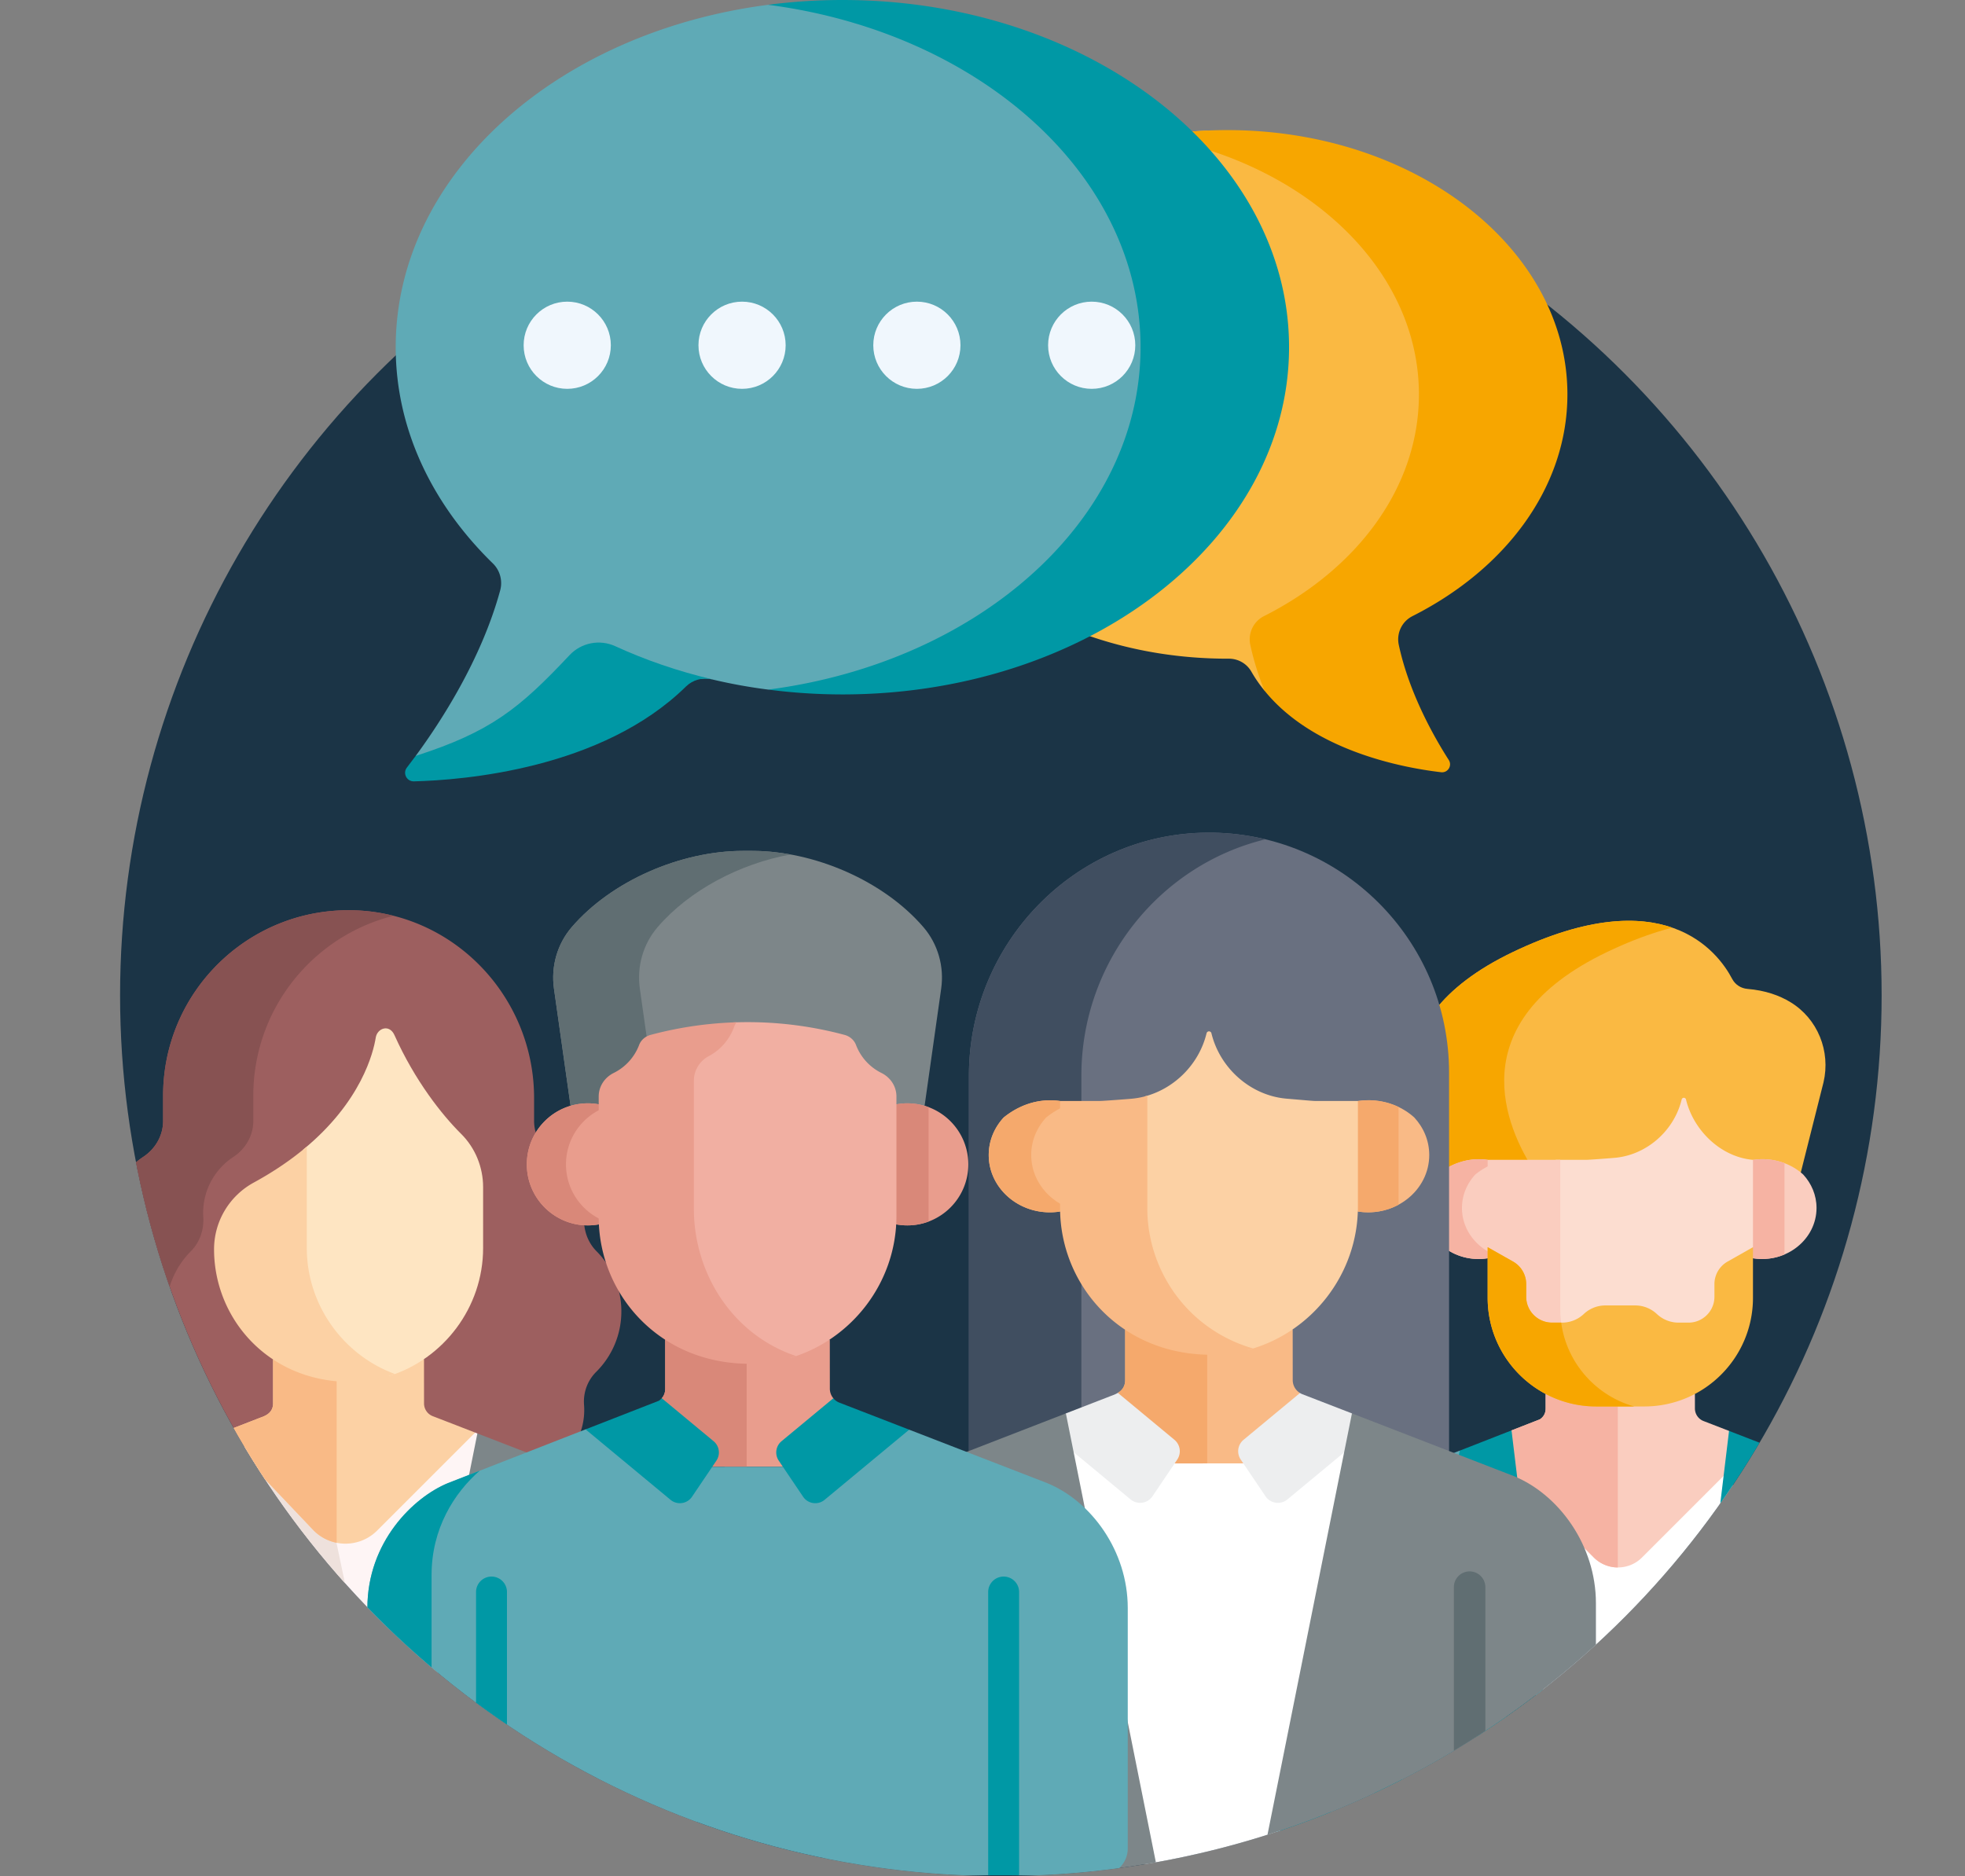 <svg id="Layer_1" data-name="Layer 1" xmlns="http://www.w3.org/2000/svg" xmlns:xlink="http://www.w3.org/1999/xlink" viewBox="0 0 14246.96 13603.46"><rect x="0" y="0" width="14246.96" height="13603.46" fill="#808080" stroke="none"/><defs><style>.cls-1{fill:none;}.cls-2{fill:#1b3446;}.cls-3{clip-path:url(#clip-path);}.cls-4{clip-path:url(#clip-path-2);}.cls-5{fill:#fab942;}.cls-6{fill:#f7a600;}.cls-7{fill:#facdbf;}.cls-8{fill:#f6b3a3;}.cls-9{fill:#fff;}.cls-10{fill:#fcddd0;}.cls-11{fill:#5faab6;}.cls-12{fill:#0098a5;}.cls-13{clip-path:url(#clip-path-3);}.cls-14{fill:#697080;}.cls-15{fill:#404e60;}.cls-16{fill:#f9ba86;}.cls-17{fill:#f5a96c;}.cls-18{fill:#edeeef;}.cls-19{fill:#fcd1a4;}.cls-20{fill:#7d8689;}.cls-21{fill:#606e72;}.cls-22{clip-path:url(#clip-path-4);}.cls-23{fill:#9d5f5f;}.cls-24{fill:#875252;}.cls-25{fill:#fef5f5;}.cls-26{fill:#eee1dc;}.cls-27{fill:#fee5c2;}.cls-28{fill:#e99d8d;}.cls-29{fill:#d98879;}.cls-30{fill:#f1afa2;}.cls-31{fill:#f0f7fd;}</style><clipPath id="clip-path" transform="translate(-115.63 -343.91)"><circle class="cls-1" cx="7372.19" cy="7561.43" r="6385.94"/></clipPath><clipPath id="clip-path-2" transform="translate(-115.63 -343.91)"><rect class="cls-1" x="9355.7" y="7020.54" width="5015.66" height="6734.31"/></clipPath><clipPath id="clip-path-3" transform="translate(-115.63 -343.91)"><rect class="cls-1" x="6065.92" y="6381.38" width="5630.63" height="7560.01"/></clipPath><clipPath id="clip-path-4" transform="translate(-115.63 -343.91)"><rect class="cls-1" x="106.69" y="6943.94" width="5072.71" height="6810.91"/></clipPath></defs><circle class="cls-2" cx="7256.57" cy="7217.52" r="6385.94"/><g class="cls-3"><g class="cls-4"><path class="cls-5" d="M13096.68,7610.44c-80.14-48.64-182-85.16-311.22-95.91-47-3.91-89-30.69-110.9-72.55-103.72-197.77-495.9-718.2-1589.39-195-1076.61,515.23-731.42,1278.5-522.69,1594.59l30,55.07H11815.3l470-335.33,446,284.3,381.37,51,59.4-51L13336.73,8192c52.89-225.25-42.12-461.58-240-581.54Zm0,0" transform="translate(-115.63 -343.91)"/><path class="cls-6" d="M11767.22,7247c175.16-83.78,332.24-140.7,473.08-176.6-247.64-85.57-616.19-81.25-1155.13,176.6-1076.61,515.23-731.42,1278.5-522.69,1594.59l30,55.07h682l-29.93-55.07c-208.73-316.09-554-1079.36,522.7-1594.59Zm0,0" transform="translate(-115.63 -343.91)"/></g><path class="cls-7" d="M13189.24,8860.24c-83.23-75.36-212.16-127.9-363.35-106.38h-.55l-45.77,44.59v636.89l45.77,32.48c245.17,38.23,460.76-139.55,460.76-364.94,0-92.89-36.65-177.63-96.86-242.64Zm0,0" transform="translate(-115.63 -343.91)"/><path class="cls-8" d="M13054,8778.11c-66.45-25.15-143.79-36.25-228.12-24.18h-.55l-45.77,44.52v636.89l45.77,32.55c81.87,12.73,160.29,1.29,228.67-27.82Zm0,0" transform="translate(-115.63 -343.91)"/><path class="cls-7" d="M10901.72,8753.93h-.55c-148.45-20.77-274.3,34.11-363.49,106.52l-.06.07c-60.08,64.94-96.66,149.61-96.66,242.36,0,225.39,215.59,403.22,460.76,365l46.38-21.24V8787.49l-46.38-33.23Zm0,0" transform="translate(-115.63 -343.91)"/><path class="cls-8" d="M10715.38,9102.88c0-92.75,36.52-177.42,96.6-242.36.07,0,.07-.07.14-.07a514.32,514.32,0,0,1,130-77.27l-40.42-28.92v-.4h-.55c-148.45-20.7-274.3,34.11-363.49,106.59l-.06.07c-60.08,64.94-96.66,149.61-96.66,242.36,0,225.39,215.59,403.17,460.76,365l46.38-21.31v-6.24c-136.74-58-232.72-187.09-232.72-337.46Zm0,0" transform="translate(-115.63 -343.91)"/><path class="cls-9" d="M12626.54,11010.41l-14.05,8.16-591.6,591.6c-96.59,96.59-253.2,96.59-349.73,0l-551.81-551.74-26-23.36-31.38,24.39,312.94,2635.1,66.78,60.29h843.65l69.73-64.8,329.72-2631.95Zm0,0" transform="translate(-115.63 -343.91)"/><path class="cls-10" d="M12825.34,8753.93c-224.56-19.05-418.91-200.31-480.29-417.13-1.84-6.71-3.63-13.43-5.28-20.29a16.17,16.17,0,0,0-31.51,0q-2.45,10.4-5.33,20.56c-62,218.6-259,385.48-485.58,402.81,13.58-1-170.91,14.05-203.73,14.05h-218.46v1211h1199.25l13.56-377.12L12770.54,9473l54.8-85.56V8753.93Zm0,0" transform="translate(-115.63 -343.91)"/><path class="cls-7" d="M11428.18,9837.06V8753.93h-526.46v633.53l39.6,85.56,159.2,108,64.4,383.91h274.7a728.79,728.79,0,0,1-11.44-127.83Zm0,0" transform="translate(-115.63 -343.91)"/><path class="cls-11" d="M13833.6,11177.23c-37.06-14.4-446-172.71-807.33-312.68l-88.58,47.76L12608,13595.18l83,159.67h1495.31c97.42,0,176.34-78.91,176.34-176.26V11997.71c0-374.25-239.63-701.42-529-820.48Zm0,0" transform="translate(-115.63 -343.91)"/><path class="cls-11" d="M11137.79,13642.58l-325.2-2635.47-111.8-142.56-.68-2.38-806.65,315.06c-226.12,93.08-528.92,385.87-528.92,820.48v1580.88a176.26,176.26,0,0,0,176.27,176.26h1495.31Zm0,0" transform="translate(-115.63 -343.91)"/><path class="cls-12" d="M9764.2,13578.59V11821c0-354.43,201.46-614.54,398.5-749l-269.24,105.17c-226.12,93.08-528.92,385.87-528.92,820.48v1580.88a176.26,176.26,0,0,0,176.27,176.26h399.72c-97.42,0-176.33-78.91-176.33-176.26Zm0,0" transform="translate(-115.63 -343.91)"/><path class="cls-7" d="M12651.88,10719.54c-101.17-39.13-171-66.19-185-71.59a97.79,97.79,0,0,1-62.47-91l-.07-105.35-60.56-45.23h-977.84l-43.77,44.88v105.08c0,40.29-19.4,64.07-41.72,79.2l-205.66,80.29-25.06,46.24,25.06,283.41,44.66,40,551.74,551.81c96.6,96.52,253.14,96.52,349.73,0l591.6-591.6,39.39-22.75,32.89-262Zm0,0" transform="translate(-115.63 -343.91)"/><path class="cls-8" d="M11845.31,10406.39h-479.4l-43.77,44.88v105.08c0,40.29-19.4,64.07-41.72,79.2l-205.66,80.29-25.06,46.24,25.06,283.41,44.66,40,551.74,551.81a246.32,246.32,0,0,0,174.15,72.34Zm0,0" transform="translate(-115.63 -343.91)"/><path class="cls-12" d="M10282,13754.85V11893.92a101.62,101.62,0,1,0-203.24,0v1860.93Zm0,0" transform="translate(-115.63 -343.91)"/><path class="cls-12" d="M13648.35,13754.85V11893.92a101.62,101.62,0,1,0-203.24,0v1860.93Zm0,0" transform="translate(-115.63 -343.91)"/><path class="cls-5" d="M12545.91,9655v91.58c0,103.72-84.13,187.77-187.85,187.77h-72.48a228.85,228.85,0,0,1-156.94-62.25,228.54,228.54,0,0,0-156.87-62.35h-216.48a228.22,228.22,0,0,0-156.87,62.35,228.81,228.81,0,0,1-156.87,62.25H11369c-103.72,0-187.85-84-187.85-187.77V9655a187.77,187.77,0,0,0-95.36-163.46l-184.07-104.12v366.77c0,435.21,352.86,788.08,788.09,788.08h347.44c435.3,0,788.09-352.87,788.09-788.08V9387.46l-184.07,104.12a187.77,187.77,0,0,0-95.36,163.46Zm0,0" transform="translate(-115.63 -343.91)"/><path class="cls-6" d="M11434.9,9934.39H11369c-103.72,0-187.85-84-187.85-187.77V9655a187.77,187.77,0,0,0-95.36-163.46l-184.07-104.12v366.77c0,435.21,352.79,788.08,788.09,788.08h274.49c-277.86-77.82-490.22-316.36-529.4-607.92Zm0,0" transform="translate(-115.63 -343.91)"/><path class="cls-12" d="M10611.4,12057.72a73.88,73.88,0,0,1,14.67-64.89l133.09-161.18a73.68,73.68,0,0,0-9.18-103.24L10575.77,11581a73.78,73.78,0,0,1-24.24-73l148.58-645.79c140.09-54.26,273.26-107.08,374.65-146.33l367,3038.94h-405.62Zm0,0" transform="translate(-115.63 -343.91)"/><path class="cls-12" d="M13115.66,12057.72a73.88,73.88,0,0,0-14.67-64.89l-133.09-161.18a73.68,73.68,0,0,1,9.18-103.24l174.21-147.42a73.78,73.78,0,0,0,24.24-73l-149.26-643.48c-140.11-54.24-273.07-105.69-374.46-145l-366.49,3035.31h405.62Zm0,0" transform="translate(-115.63 -343.91)"/><g class="cls-13"><path class="cls-14" d="M8868.25,6381.46c-959.85,7-1727.66,802.58-1727.66,1762.41v2721.27l119.42,90.13h3218.22l143.66-89.9V8122c0-965.69-786.26-1747.64-1753.64-1740.57Zm0,0" transform="translate(-115.63 -343.91)"/><path class="cls-15" d="M7956,8143.87c0-824.34,566.34-1527.46,1334.21-1714a1742.78,1742.78,0,0,0-422-48.37c-959.85,7-1727.66,802.58-1727.66,1762.41v2721.27l119.42,90.13h815.42L7956,10865.14Zm0,0" transform="translate(-115.63 -343.91)"/></g><path class="cls-16" d="M7801.5,8327.3h-.61c-166.74-23.31-307.94,38.29-408.07,119.58a.2.2,0,0,1-.13.08c-67.38,72.9-108.44,168-108.44,272.08,0,253.18,242.39,452.89,517.88,409.68l28.6-74.84v-687l-29.23-38.77Zm0,0" transform="translate(-115.63 -343.91)"/><path class="cls-17" d="M7592.32,8719c0-104.13,41-199.18,108.44-272.08.07,0,.07-.08.15-.08a579.73,579.73,0,0,1,129.82-80l-29.23-38.77v-.84H7801c-166.74-23.23-308,38.29-408.07,119.66a.2.2,0,0,0-.14.08c-67.45,72.9-108.51,168-108.51,272.08,0,253.18,242.39,452.89,517.88,409.6L7820,9082c-135.35-71-227.64-206.72-227.64-362.92Zm0,0" transform="translate(-115.63 -343.91)"/><path class="cls-16" d="M10369.5,8446.64c-93.44-84.65-238.18-143.58-407.91-119.42H9961l-58.9,59.91,17.68,689.51,40.3,52c275.62,43.45,518.17-156.28,518.17-409.6,0-104.29-41.14-199.42-108.73-272.4Zm0,0" transform="translate(-115.63 -343.91)"/><path class="cls-17" d="M10255.53,8370.83c-82.37-39.46-182.74-59.46-293.94-43.53H9961l-58.9,59.83,17.68,689.59,40.3,51.92c107.75,17,210.4-3.31,295.47-49.3V8370.83Zm0,0" transform="translate(-115.63 -343.91)"/><path class="cls-9" d="M9246.46,13941.39l109.21-113.65,579-3004.28H7801.5L8405,13850.57l109.9,90.82Zm0,0" transform="translate(-115.63 -343.91)"/><path class="cls-16" d="M9488.4,10351.41l-.31-367.82-95.66-22.07h-1078l-41,24.22v365c0,49-25.54,76.29-53.14,93a.08.08,0,0,1,.08-.08l-.08,68L8642,10842.46l-35.46,69.75,25.75,43h498l54.3-60.76-43.06-52L9541,10496.39v-51.76a109.44,109.44,0,0,1-52.61-93.22Zm0,0" transform="translate(-115.63 -343.91)"/><path class="cls-17" d="M8868.09,9961.52H8314.46l-41,24.22v365c0,49.06-25.54,76.29-53.14,93a.08.08,0,0,0,.08-.08l-.08,68,421.75,330.85-35.54,69.75,25.75,43.06,235.8-.08Zm0,0" transform="translate(-115.63 -343.91)"/><path class="cls-18" d="M9917.69,10592.58c-192.43-74.51-337.09-130.51-359.16-139a113,113,0,0,1-17.52-8.92l-409.07,339.22a107.87,107.87,0,0,0-20.59,143.42l179.94,266.49c35.7,52.82,109.21,63.36,158.27,22.68l411.53-341.22,34.59-18.47,39-225.32Zm0,0" transform="translate(-115.63 -343.91)"/><path class="cls-18" d="M8630.62,10783.85l-410.21-340.22c-19.77,12-40.54,18.6-53.93,23.76-7.14,2.78-139.58,54.14-322.91,125.19l-23,30.62,33,229.4L7900,10874l412.91,342.46a108,108,0,0,0,158.35-22.68l179.86-266.49a107.86,107.86,0,0,0-20.51-143.42Zm0,0" transform="translate(-115.63 -343.91)"/><path class="cls-19" d="M9668,8327.3c-33.84,0-36.38-.93-223.94-16.86-259.4-22-483-218.86-545.11-474.19a18.11,18.11,0,0,0-35.3,0c-54.36,224.34-232.31,400.68-446.89,457.52v806.42c0,456.81,287.72,881.55,750.37,1031.21,455.73-122.83,793.88-546,793.88-1038.83V8327.3Zm0,0" transform="translate(-115.63 -343.91)"/><path class="cls-16" d="M8434,9103v-814.1a578,578,0,0,1-121.51,22.6c15.16-1.16-191.88,15.69-228.71,15.69H7801.5V9103c0,554.87,433.75,1062.12,1090.8,1064.36a1041.82,1041.82,0,0,0,308.47-45.69C8729.06,9985.28,8434,9560.46,8434,9103Zm0,0" transform="translate(-115.63 -343.91)"/><path class="cls-20" d="M7843.57,10592.58c-436.51,169.28-1161.88,450.43-1173.95,455.14-253.85,104.5-593.77,433.19-593.77,921.08v1774.71c0,109.29,88.59,197.88,197.88,197.88H8514.88Zm0,0" transform="translate(-115.63 -343.91)"/><path class="cls-20" d="M9917.69,10592.58l-671.23,3348.81h2242.3c109.28,0,197.87-88.59,197.87-197.88V11968.8c0-420.13-268.93-787.36-593.77-921.08-51.37-19.84-737.06-285.47-1175.17-455.14Zm0,0" transform="translate(-115.63 -343.91)"/><path class="cls-21" d="M7105.74,13941.39v-2089.1a114.08,114.08,0,1,0-228.16,0v2089.1Zm0,0" transform="translate(-115.63 -343.91)"/><path class="cls-21" d="M10884.9,13941.39v-2089.1a114.08,114.08,0,1,0-228.16,0v2089.1Zm0,0" transform="translate(-115.63 -343.91)"/><path class="cls-21" d="M6583.41,11865.44c0-445.9,246.63-767.36,464.43-964.39l-378.22,146.67c-253.85,104.5-593.77,433.19-593.77,921.08v1774.71c0,109.29,88.59,197.88,197.88,197.88h309.68V11865.44Zm0,0" transform="translate(-115.63 -343.91)"/><g class="cls-22"><path class="cls-23" d="M4620.69,9852.91c0-170.24-68.8-324.39-180.06-436.22-64.87-65.13-95.76-156.43-90-248.1q1-15.2,1-30.49c0-169.33-86.95-318.43-218.66-404.89-88.9-58.41-145-155.13-145-261.41V8305.72c0-741.54-593.2-1356.3-1334.83-1361.71-747.35-5.55-1354.91,598.69-1354.91,1344.8v183c0,106.28-56.12,203-145,261.41C1021.44,8819.67,934.5,8968.7,934.5,9138.1c0,10.25.33,20.36,1,30.49,5.68,91.67-25.22,183-90,248.1-111.33,111.83-180.14,266-180.14,436.22,0,171.34,69.71,326.32,182.23,438.29,63.54,63.25,95.12,150.27,88.33,239.64a490,490,0,0,0,1.38,89.33c14.83,139.6,90.36,261.26,198.57,339.62l78.43,75.81h2812l123.75-75.74c108.35-78.29,183.87-200,198.7-339.76a487.47,487.47,0,0,0,1.38-89.26c-6.79-89.37,24.82-176.46,88.35-239.64,112.58-112,182.21-267,182.21-438.29Zm0,0" transform="translate(-115.63 -343.91)"/><path class="cls-24" d="M1591.31,10620.17a488.14,488.14,0,0,1-1.32-89.33c6.73-89.37-24.81-176.39-88.34-239.64-112.51-112-182.21-267-182.21-438.29,0-170.24,68.8-324.39,180.06-436.22,64.87-65.13,95.76-156.43,90-248.1-.64-10.13-.91-20.24-.91-30.49,0-169.33,87-318.35,218.66-404.89,88.83-58.41,144.94-155.13,144.94-261.41v-183c0-629.44,432.48-1157.94,1016.46-1304.48A1323.36,1323.36,0,0,0,2653.15,6944c-747.42-5.55-1355,598.69-1355,1344.8v183c0,106.28-56.12,203-145,261.41C1021.44,8819.67,934.5,8968.7,934.5,9138.1c0,10.25.33,20.36,1,30.49,5.68,91.67-25.22,183-90,248.1-111.33,111.83-180.14,266-180.14,436.22,0,171.34,69.71,326.32,182.23,438.29,63.54,63.25,95.12,150.27,88.33,239.64a490,490,0,0,0,1.38,89.33c14.83,139.6,90.36,261.26,198.57,339.62l78.43,75.81h654l-78.43-75.81c-108.21-78.36-183.73-200-198.56-339.62Zm0,0" transform="translate(-115.63 -343.91)"/></g><path class="cls-25" d="M3576.79,10737.87c-5.48-2.08-10.74-4.15-16.15-6.23l-114.46,50.45-835.91,694.28L1804,10756.94l-86.4-22.74c-3.17,1.26-6.22,2.43-9.42,3.67l-40.53,64.72,525.72,2809.32,119.6,142.94h659.1l57.29-64.08,613.23-2869.89Zm0,0" transform="translate(-115.63 -343.91)"/><path class="cls-26" d="M2556.51,11537.21v-108.78L1804,10756.94l-86.4-22.67c-3.17,1.19-6.22,2.36-9.42,3.6l-40.53,64.72L2193.38,13612l119.6,142.87h659.1l40.46-45.24Zm0,0" transform="translate(-115.63 -343.91)"/><path class="cls-19" d="M3253.22,10612.61a98.91,98.91,0,0,1-63.18-92l-.28-321.67-143.28-23.29H2163.32l-67.83,25.29v319c0,75.74-67.56,94-96.31,105.11-6.72,2.57-108.21,41.91-281.57,109.12l672.54,707.68c127.07,127.06,333.12,127.06,460.25,0l710.24-710.24c-165.24-64-288.16-111.61-307.42-119Zm0,0" transform="translate(-115.63 -343.91)"/><path class="cls-16" d="M2556.51,11530.83v-1355.2H2163.32l-67.83,25.29v319c0,75.74-67.56,94-96.31,105.11-6.72,2.57-108.21,41.91-281.57,109.12l672.54,707.68a322.91,322.91,0,0,0,166.36,89Zm0,0" transform="translate(-115.63 -343.91)"/><path class="cls-20" d="M1708.19,10737.87c-393.26,152.5-1046.75,405.87-1057.62,410-228.7,94.14-534.94,390.33-534.94,829.81v1598.86a178.26,178.26,0,0,0,178.27,178.27H2313Zm0,0" transform="translate(-115.63 -343.91)"/><path class="cls-20" d="M3576.79,10737.87l-604.71,3017H4992.19c98.52,0,178.34-79.81,178.34-178.27V11977.72c0-378.5-242.35-709.35-535-829.81-46.28-17.88-664-257.19-1058.73-410Zm0,0" transform="translate(-115.63 -343.91)"/><path class="cls-21" d="M1043.47,13754.85v-1882.1a102.78,102.78,0,1,0-205.55,0v1882.1Zm0,0" transform="translate(-115.63 -343.91)"/><path class="cls-21" d="M4448.17,13754.85v-1882.1a102.78,102.78,0,1,0-205.56,0v1882.1Zm0,0" transform="translate(-115.63 -343.91)"/><path class="cls-27" d="M3458.72,8565.4c-139.61-138.36-335.88-387.16-483-715.5-37.35-83.35-125-49.88-135.79,17.59-16.92,106.35-103.66,465.88-525.81,812v708.83c0,416.81,257.4,780.63,621.07,933.47,394.36-122.28,683.2-495.8,683.2-928.68V8952.56c0-145-56.67-285-159.7-387.16Zm0,0" transform="translate(-115.63 -343.91)"/><path class="cls-19" d="M2340.06,9393.07V8657.76c-104.89,89.09-231.62,177.58-384.6,261.06-177.15,96.65-287.87,281.91-287.87,483.74,0,501.2,391.88,959.45,985.42,961.45a938.51,938.51,0,0,0,326.2-57.14c-371.64-135.6-639.15-497.2-639.15-913.8Zm0,0" transform="translate(-115.63 -343.91)"/><path class="cls-21" d="M563.76,11976.19c0-419.31,207.51-743.56,383.9-943.45-169.67,65.75-292.45,113.36-297.09,115.17-228.7,94.14-534.94,390.26-534.94,829.81v1598.86a178.26,178.26,0,0,0,178.27,178.27H563.76V11976.19Zm0,0" transform="translate(-115.63 -343.91)"/><path class="cls-28" d="M5370.47,10979.75h566.71l284.56-423.84-56.6-20.85-7.55-52.28a107.65,107.65,0,0,1-25.24-68.62l-.31-354.6L6058,10007H4986.49l-47.84,51v355.51c0,30.91-10.43,52.82-24.93,69l13.44,68.74-59.91,21.4Zm0,0" transform="translate(-115.63 -343.91)"/><path class="cls-29" d="M5529.3,10007H4986.41l-47.76,51v355.51c0,30.91-10.43,52.82-25,69l13.44,68.74-59.9,21.4L5177,10979.75H5529.3Zm0,0" transform="translate(-115.63 -343.91)"/><path class="cls-11" d="M7708.76,11098.3c-44.74-17.31-580.38-224.73-1001.18-387.7l-59.22,2.56-426.62-157.25-361.94,423.84H5254.41l-387.23-407.12-381,135.69h-124.9l-998.45,390c-249.41,102.68-583.4,425.69-583.4,905V13747c0,107.38,87,194.42,194.42,194.42h5124c107.38,0,194.42-87,194.42-194.42V12003.28c-.07-412.79-264.3-773.6-583.47-905Zm0,0" transform="translate(-115.63 -343.91)"/><path class="cls-12" d="M3244.67,13761.94V11764.12c0-336.38,164.56-595.64,348.94-756l-230.77,90.16c-249.41,102.68-583.4,425.61-583.4,905V13747c0,107.38,87,194.42,194.42,194.42h390.49c-70.27-29.32-119.68-98.61-119.68-179.45Zm0,0" transform="translate(-115.63 -343.91)"/><path class="cls-12" d="M7504.44,13941.39V11888.81a112.09,112.09,0,1,0-224.17,0v2052.58Zm0,0" transform="translate(-115.63 -343.91)"/><path class="cls-12" d="M3791.34,13941.39V11888.81a112.09,112.09,0,1,0-224.17,0v2052.58Zm0,0" transform="translate(-115.63 -343.91)"/><path class="cls-20" d="M6810.49,7066.33c-288.93-335.71-790.66-552.8-1243-552.8h-63.26c-452.44,0-954.17,217.09-1243.1,552.8-105.56,122.71-151.73,285.7-129.06,446l120.36,850.35,47.15,42.15h194.12l371.14-498.15h1375l375.3,498.15h167.75l36.35-42.15,120.35-850.35c22.67-160.26-23.5-323.25-129.06-446Zm0,0" transform="translate(-115.63 -343.91)"/><path class="cls-21" d="M4754.73,7512.29c-22.67-160.26,23.51-323.25,129.14-446,230.15-267.48,595.49-459.49,963.32-526.59-93.85-17.06-187.84-26.21-279.72-26.21h-63.26c-452.44,0-954.17,217.09-1243.1,552.8-105.56,122.71-151.73,285.7-129.06,446l120.36,850.35,47.15,42.15h194.12l325.58-437Zm0,0" transform="translate(-115.63 -343.91)"/><path class="cls-28" d="M6693.68,8344.21a447.5,447.5,0,0,0-78.58,7.1l-50.85,39.21v771.55l49.5,59.92a450.22,450.22,0,0,0,79.93,7.31c244.44,0,442.55-198.11,442.55-442.53s-198.11-442.56-442.55-442.56Zm0,0" transform="translate(-115.63 -343.91)"/><path class="cls-28" d="M4377.85,8344.21c-244.37,0-442.56,198.11-442.56,442.56s198.19,442.53,442.56,442.53a450.4,450.4,0,0,0,80-7.31l45.11-18.82V8392.41l-46.46-41.1a447.68,447.68,0,0,0-78.65-7.1Zm0,0" transform="translate(-115.63 -343.91)"/><path class="cls-29" d="M6848.13,8371.93a441.73,441.73,0,0,0-154.38-27.72,447.68,447.68,0,0,0-78.65,7.1l-50.85,39.21v771.55l49.5,59.92a450.4,450.4,0,0,0,80,7.31,441.73,441.73,0,0,0,154.38-27.71Zm0,0" transform="translate(-115.63 -343.91)"/><path class="cls-29" d="M4219.17,8786.77c0-182.88,110.92-339.89,269.15-407.28l-31.82-28.18a447.68,447.68,0,0,0-78.65-7.1c-244.37,0-442.56,198.19-442.56,442.56s198.19,442.53,442.56,442.53a443.05,443.05,0,0,0,80-7.31l45.11-18.82v-3.33c-166-63.77-283.79-224.63-283.79-413.07Zm0,0" transform="translate(-115.63 -343.91)"/><path class="cls-30" d="M6506.22,8123.87A374.72,374.72,0,0,1,6322,7921c-13.75-36.26-45.26-62.86-82.67-72.92a2713.23,2713.23,0,0,0-808.42-90.53c-.37,1-.91,1.82-1.28,2.81-34.31,95.88-102.09,174.32-188.23,219.35A207.77,207.77,0,0,0,5130.11,8164v945.64c0,472.4,275.05,912.39,719.58,1079.3,441.1-131.71,765.41-546.08,765.41-1027.93V8294.32c0-73.21-43.29-138-108.88-170.45Zm0,0" transform="translate(-115.63 -343.91)"/><path class="cls-28" d="M5146.36,9107.13V8181.74a203.24,203.24,0,0,1,108.88-180.28c84.32-44.12,150.59-120.89,184.23-214.67a121.21,121.21,0,0,1,16-30.21,2715.77,2715.77,0,0,0-623.23,91.49c-37.41,10.06-68.92,36.66-82.67,72.92a374.72,374.72,0,0,1-184.21,202.88c-65.59,32.42-108.88,97.24-108.88,170.39v874.67c0,555.6,435,1063.14,1093.21,1063.89a1043.82,1043.82,0,0,0,338.12-56.13c-456.91-152.18-741.47-594.14-741.47-1069.56Zm0,0" transform="translate(-115.63 -343.91)"/><path class="cls-12" d="M5938.61,11197c35.14,51.92,107.37,62.27,155.58,22.29l613.39-508.66c-261.73-101.42-479.11-185.58-506.33-196.08a107.34,107.34,0,0,1-43.66-31.74L5782,10794.17a106.08,106.08,0,0,0-20.15,141Zm0,0" transform="translate(-115.63 -343.91)"/><path class="cls-12" d="M4977.41,11219.26a106,106,0,0,0,155.51-22.29l176.79-261.81a106.08,106.08,0,0,0-20.23-141l-375.84-311.68a119.78,119.78,0,0,1-21,18.35l-531.34,207.48Zm0,0" transform="translate(-115.63 -343.91)"/></g><path class="cls-5" d="M9321,5083a196.87,196.87,0,0,1,104-216.78c707.1-357.35,1174.78-976.91,1174.78-1681.42,0-876.94-724.61-1622.12-1733.68-1893.94C7574,1350.65,6549.76,2184.1,6549.76,3203.65,6549.76,4262,7653.42,5120,9014.84,5120h10c67.15-.22,129.54,35,163.11,93.11a995.36,995.36,0,0,0,94.8,137.57l88.43-83C9348.85,5193.28,9330.08,5125.68,9321,5083Z" transform="translate(-115.63 -343.91)"/><path class="cls-6" d="M10356.62,4811.44c676.14-341.7,1123.32-934.12,1123.32-1607.79,0-1058.37-1103.66-1916.37-2465.08-1916.37a3154,3154,0,0,0-538.31,46c1102.51,190.92,1926.79,955.78,1926.79,1870.4,0,673.67-447.18,1266.09-1123.32,1607.79a188.23,188.23,0,0,0-99.47,207.29c24.56,115.45,60.93,227.65,102.24,332,355.84,440.55,1010,561,1281.41,592.65,48.64,5.67,82-47.51,55.57-88.71-100.86-157.13-287.23-481.47-362.62-835.92a188.21,188.21,0,0,1,99.47-207.27Z" transform="translate(-115.63 -343.91)"/><path class="cls-11" d="M5684.87,378.74C4150.94,577,2984.64,1612.83,2984.64,2861.57c0,592.87,263.64,1137.86,704.7,1568,51.85,50.57,71.76,125.77,52.69,195.65-137,502.69-433.66,957-612.32,1199.63a217.27,217.27,0,0,0,226.6,51.06c448.31-160.14,651.25-331.7,984.23-686.2,85.3-90.81,219-116.36,332.26-64.39q113.39,52,232.59,96.86c97,36.51,201.35,54.1,304.47,43.43a202.07,202.07,0,0,1,67.5,4.39A3844.11,3844.11,0,0,0,5686,5344.26l616.53-19.91c1298.71-359.08,2228.63-1322.88,2228.63-2455.72C8531.17,1700.46,7542.38,712,6180,381.05Z" transform="translate(-115.63 -343.91)"/><path class="cls-12" d="M4245.2,5094.24c-363.86,387.39-572.44,556.35-1115.49,730.62-23.5,31.89-45,60.29-63.8,84.48-32.16,41.44-1.77,101.57,50.66,100.25,358.38-8.94,1363.76-89.16,1972.5-687.67,49.56-48.73,120.68-68,188.31-51.93-.15-.28-.34-.56-.49-.85-247.14-58.47-481.72-139.29-699.91-239.44C4463.92,4977.83,4330.37,5003.57,4245.2,5094.24Z" transform="translate(-115.63 -343.91)"/><path class="cls-12" d="M6223.16,343.91a4175.31,4175.31,0,0,0-538.29,34.81c1532.34,199.33,2700.21,1235,2700.21,2482.84,0,1247.54-1167.29,2283-2699,2482.68a4164.53,4164.53,0,0,0,537.13,35c1788.59,0,3238.51-1127.19,3238.51-2517.65S8011.75,343.91,6223.16,343.91Z" transform="translate(-115.63 -343.91)"/><circle class="cls-31" cx="4112.68" cy="2503.42" r="316.1"/><circle class="cls-31" cx="5380.19" cy="2503.42" r="316.1"/><circle class="cls-31" cx="6647.7" cy="2503.42" r="316.1"/><circle class="cls-31" cx="7915.19" cy="2503.42" r="316.1"/></svg>